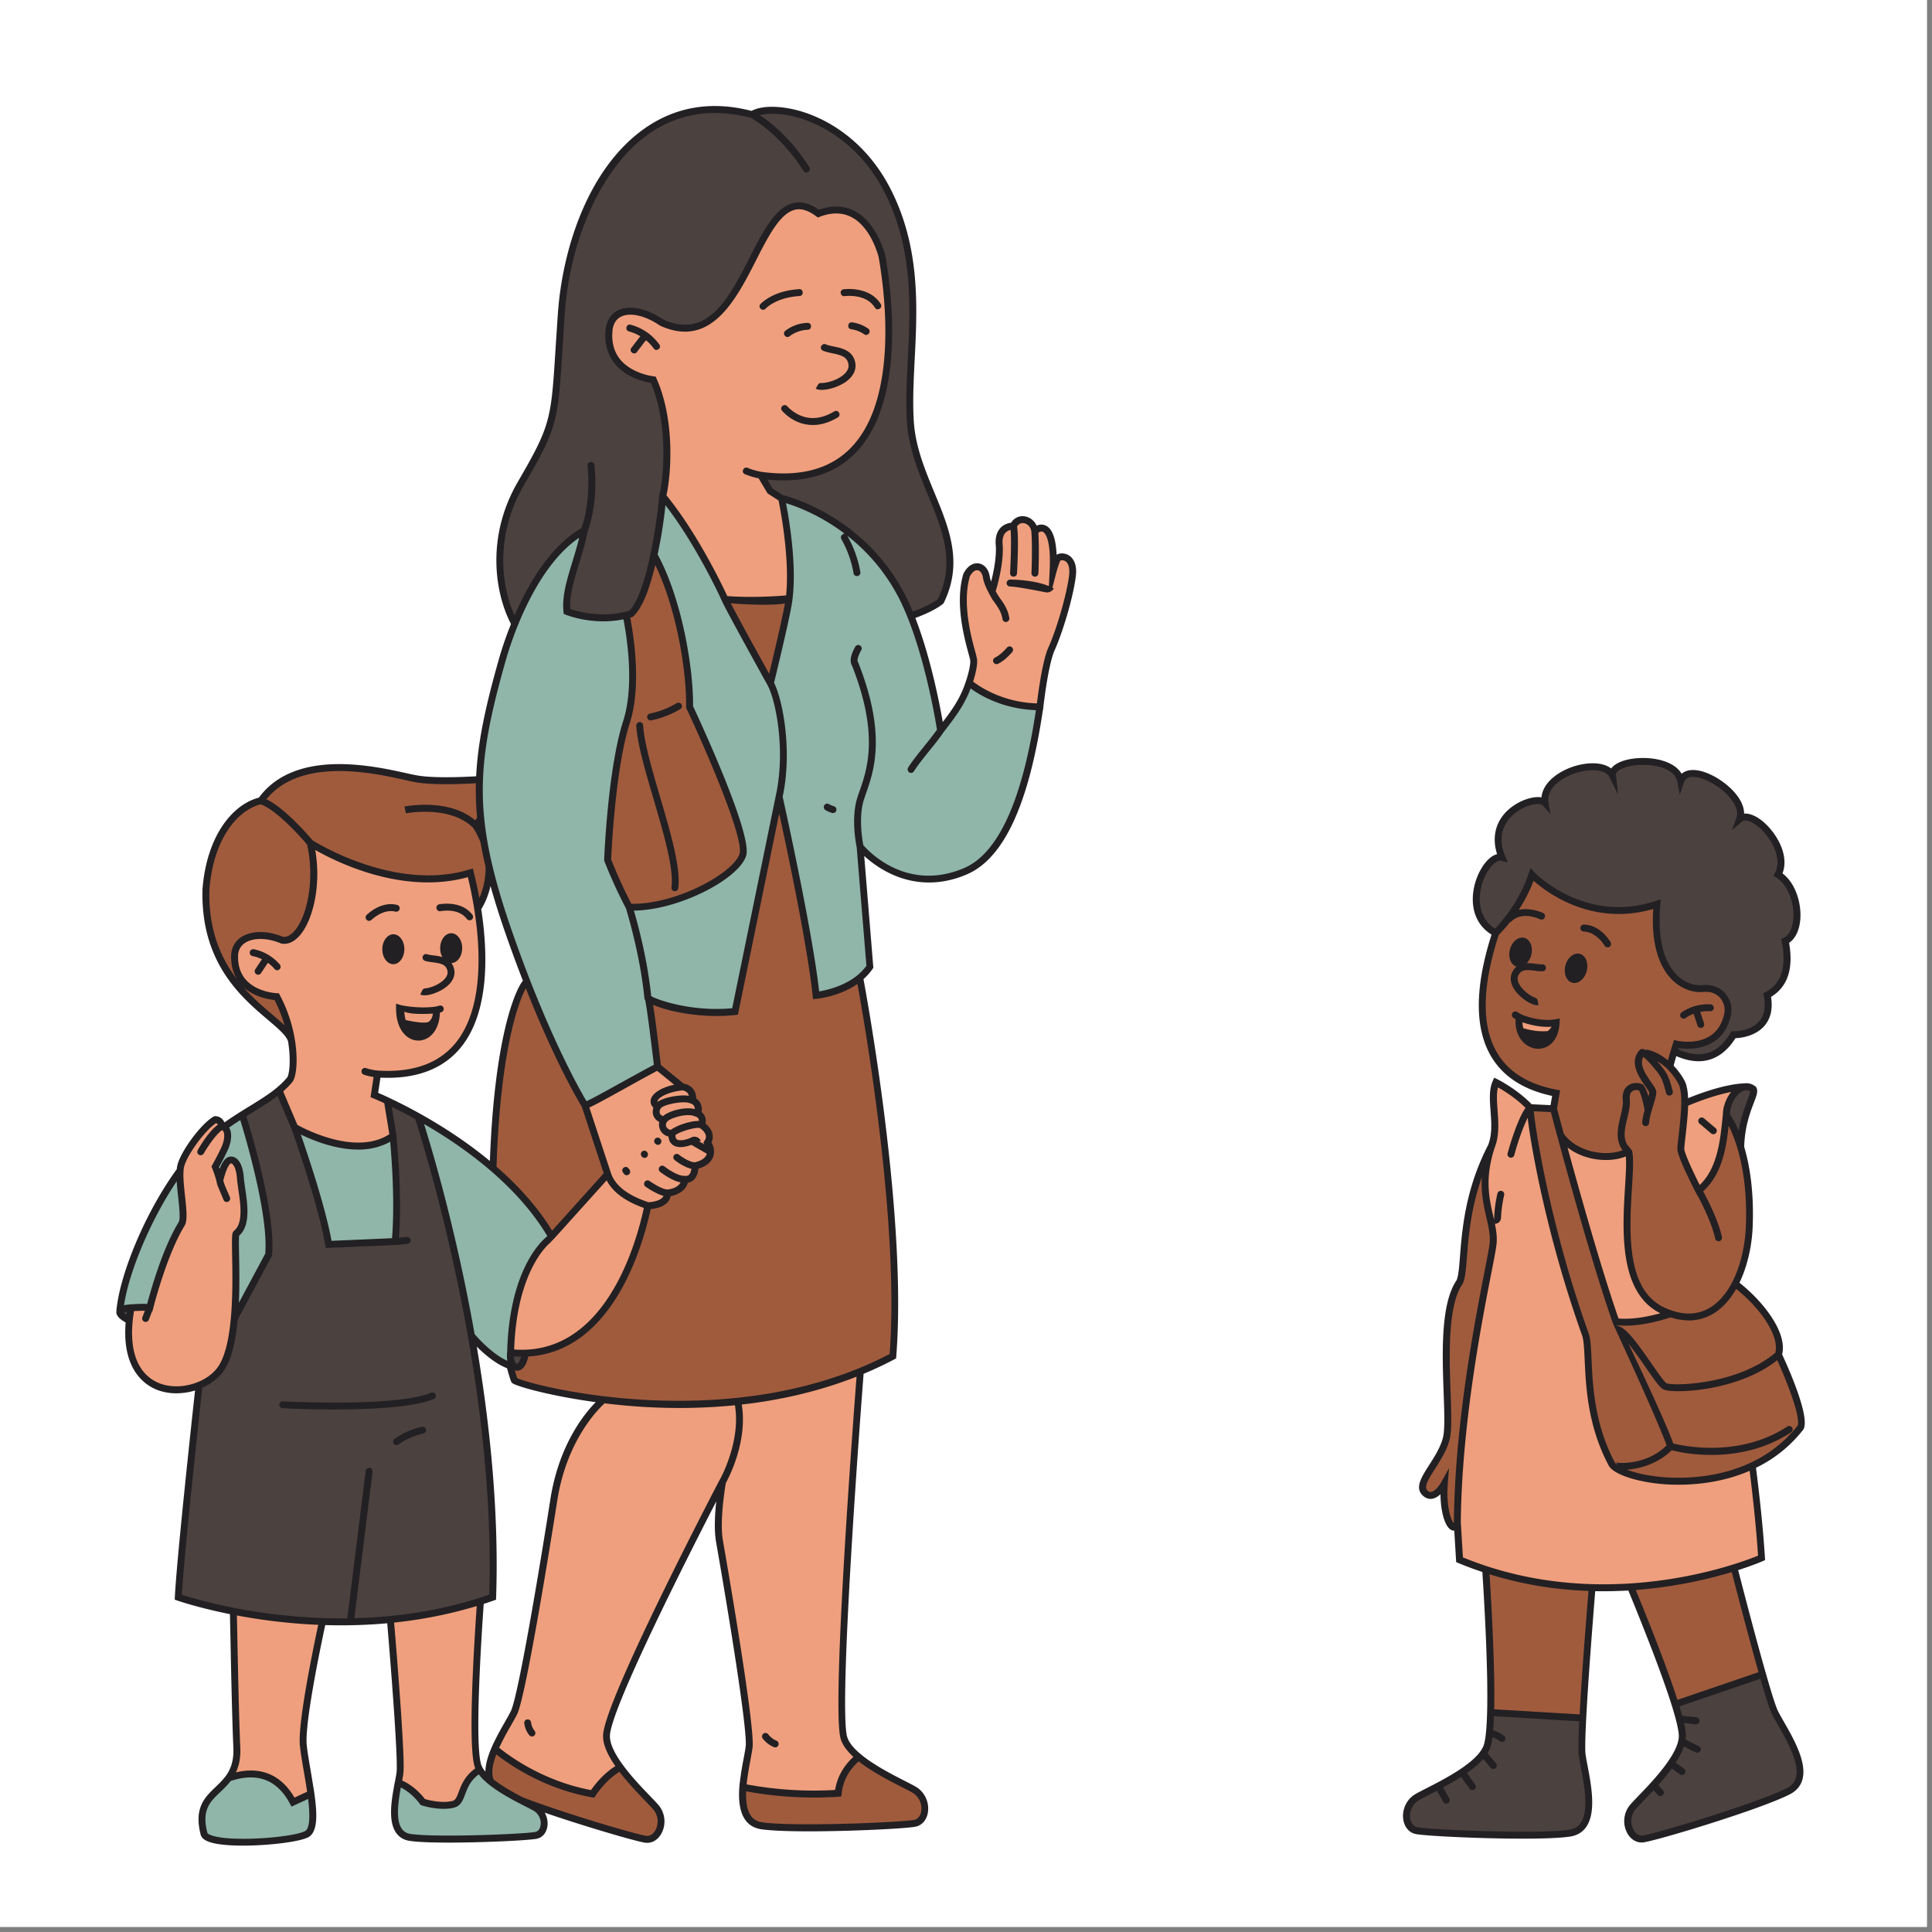 <svg xmlns="http://www.w3.org/2000/svg" width="250" height="250" version="1.0" viewBox="0 0 187.5 187.5"><rect x="0" y="0" width="187.5" height="187.5" fill="#808080" stroke="none"/><defs><clipPath id="a"><path d="M11 10h165v169.32H11Zm0 0"/></clipPath></defs><path fill="#fff" d="M0 0h187v187H0Zm0 0"/><path fill="#fff" d="M0 0h187v187H0Zm0 0"/><path fill="#4b413f" d="M86.262 18.742c3.847 7.801 1.675 15.692 2.086 22.16.41 6.47 5.957 11.29 2.945 17.45-5.68 4.476-37.91 6.148-40.16 3.847-2.246-2.304-4.309-8.879-.59-15.273 3.723-6.395 3.215-6.2 3.934-16.512.722-10.312 6.863-22.402 18.515-19.297 1.84-1.195 9.418-.172 13.27 7.625Zm0 0"/><path fill="#ef9f7d" d="M48.023 169.719c.575-1.34 1.434-2.66 1.852-3.492.934-1.864 3.863-20.625 3.863-20.625 1.028-6.66 4.774-9.72 4.774-9.72l25-2.866s-2.54 32.343-1.606 35.62c.184.641.723 1.27 1.43 1.856 1.098 2.317-.223 3.39-.402 4.969-7.63 1.848-9.399-1.734-10.836-2.027.109-1.446.488-2.97.609-3.887.273-2.067-2.89-20.055-2.89-20.055-.344-2.125.304-5.695.304-5.695s-11.074 21.18-11.258 24.582c-.05.914.547 2.035 1.34 3.113.492 2.188-.8 2.656-1.691 3.969-4.711-.824-10.11-3.41-10.489-5.742Zm0 0"/><path fill="#a05b3d" d="m166.844 166.77-4.262-1.372c-1.793-5.738-6.398-16.335-6.398-16.335 1.726-.598 2.953-2.141 4.64-2.856.52-.219 1.047-.441 1.61-.488 1.058-.094 2.054.449 3.03.879.099.043.196.09.298.093.136.012.265-.027.398-.058.336-.07.465.047.79.176 0 0 2.503 9.988 4.128 15.687Zm-22.176-.57 5.195 4.288 3.758-3.75c.3-5.851 1.23-16.535 1.23-16.535-.261-.226-.343-.383-.687-.422-.133-.02-.273-.02-.394-.074-.098-.043-.172-.117-.25-.191-.778-.727-1.543-1.567-2.575-1.828-.547-.141-1.12-.102-1.683-.067-1.825.121-3.485 1.176-5.317 1.176 0 .004.883 11.355.723 17.402ZM51.137 95.265c-.274-.075-4.418 6.296-3.094 31.648 0 0 1.672 6.754 1.89 7.066.223.317 20.274 6.333 36.723-2.37 1.13-14.118-3.199-36.669-3.199-36.669-.875-44.937-31.937.43-32.32.325Zm-4.782-7.114s2.606-3.687-.175-8.03c1.894-2.552 1.183-4.524 1.183-4.524s-4.593.379-6.863 0c-2.27-.38-11.352-3.278-15.18 2.113-2.246.492-4.91 3.234-5.328 8.586-.285 9.91 7.73 12.422 8.305 14.726"/><path fill="#ef9f7d" d="M144.738 111.262c.836-2.075-.254-4.692.446-6.215 0 0 1.87.914 3.324 2.453l14.992-.418s3.754-1.664 6.117-1.605l-2.082 20.445s2.817 15.289 3.43 25.27c0 0-14.328 6.445-29.317.183l-.222-3.621c.004 0-1.465-12.055 3.312-36.492ZM22.18 172.559c1.175-.414 2.043 2.55 6.258 3.925l1.738-2.402c-.227-1.637-.61-3.437-.735-4.71-.273-2.731 2.254-13.813 2.254-13.813s-6.246-6.813-9.117-1.54c.102 2.426.195 10.907.406 15.575.063 1.379-.3 2.27-.804 2.965Zm16.633-.512c-.036.266-.094.59-.165.953 1.133 1.66 1.977 3.48 1.977 3.48s3.902.313 5.195 0c1.11-.27.461-2.39.73-4.75a1.995 1.995 0 0 1-.187-.433c-.765-2.692.34-16.883.34-16.883-1.504 0-2.863-.863-4.367-.965-.461-.031-.93-.062-1.379.055-.848.215-1.477.902-2.113 1.504-.067.058-.13.117-.211.152-.098.047-.215.047-.32.063-.282.035-.348.16-.563.347.004 0 1.29 14.782 1.063 16.477Zm0 0"/><path fill="#90b5a9" d="M100.93 68.598c-.727 4.996-2.438 13.941-7.27 15.968-6.144 2.582-10.187-2.398-10.187-2.398l.957 11.652c-1.692 2.461-5.227 2.766-5.227 2.766-.64-6.121-3.59-19.266-3.59-19.266l-4.277 20.836c-4.602.504-8.598-1.113-8.465-1.347.137-.239.95 6.71.95 6.71-4.305 6.387-7.048 3.743-7.048 3.743s-3.457-5.485-7.347-16.645c-3.895-11.16-3.617-16.183-.707-26.492.133-.477 2.617-9.688 7.98-12.652-.543 2.87-1.926 5.562-1.683 7.855 0 0 2.976 1.23 6.21.234 2.25-2.019 3.137-11.84 3.079-11.43-.063.411 11.543.223 11.543.223s7.976 1.735 11.941 10.024c2.406 5.086 3.504 12.512 3.504 12.512.93-1.239 2.125-2.637 2.758-4.641 3.937-2.305 6.879 2.348 6.879 2.348Zm-47.403 51.39c-4.12-7.105-12.71-11.648-15.937-13.16l.555 3.395c-3.68 2.648-9.555-.82-9.555-.82l-1.52-3.587c-2.133 1.782-5.27 2.907-8.191 6.055-3.442 3.711-6.863 11.16-7.246 15.352l.015.113 34.133 2.324s2.254 2.746 4.32 3.016c-.003-.004 5.075-9.848 3.426-12.688Zm-31.347 52.57c-1.207 1.645-3.235 2.165-2.364 5.45.563 1.293 8.536.734 9.942 0 .746-.395.683-2.051.418-3.926l-1.738.805c-1.922-3.625-5.083-2.742-6.258-2.328Zm29.941 2.985c-.582-.445-4.535-2.031-5.562-3.813-2.047 1.286-1.477 3.106-2.582 3.375-1.297.313-2.934-.218-2.934-.218s-.953-1.375-2.387-1.887c-.37 1.96-.957 5.008 1.18 5.32 2.531.368 10.95.008 12.16-.195.977-.168 1.156-1.79.125-2.582Zm0 0"/><path fill="#4b413f" d="M173.586 173.824c-2.766 1.438-12.598 4.387-14.07 4.637-1.192.2-2.051-1.59-1.172-2.914.531-.805 5.066-4.719 4.93-7.188-.032-.625-.294-1.668-.696-2.96l8.492-2.899c.532 1.848.97 3.246 1.192 3.7.941 1.866 4.093 6.19 1.324 7.624Zm-20.031-3.55c-.063-.477-.028-1.79.062-3.536l-8.953-.539c-.035 1.418-.129 2.543-.309 3.16-.675 2.375-6.242 4.586-7.007 5.172-1.262.961-1.036 2.934.156 3.137 1.476.25 11.726.691 14.809.242 3.09-.45 1.519-5.57 1.242-7.637Zm15.257-58.922c.215-3.348 1.731-5.04 1.465-5.586-1.109-.973-2.422.945-2.734 2.39.004 0 .89 1.219 1.27 3.196Zm-6.328-9.297c.028-.098 3.489 2.215 5.758-1.637.98.016 3.942-.445 3.27-3.84 1.386-.758 2.343-2.168 1.754-5.25 1.754-.824 1.453-5.121-.688-6.445 1.297-2.57-2.45-6.496-3.73-5.399.867-2.41-4.938-5.988-5.723-3.668-.496-2.668-6.813-2.273-6.621-.546-1.004-2.012-7.027-.239-6.55 2.644-.813-.902-5.977 1.004-4.18 5.3-1.696-.401-4.333 5.345-.614 7.34M40.574 108.36a47.153 47.153 0 0 0-2.984-1.531l.555 3.395c.644 6.757.203 10.261.203 10.261l-6.453.286c-.688-4.118-3.301-11.368-3.301-11.368l-1.52-3.586a16.84 16.84 0 0 1-1.722 1.223c-.582.367-1.196.738-1.836 1.14 0 0 2.964 9.255 2.558 13.587l-6.734 12.53S17.5 151.005 17.309 155c0 0 15.132 5.422 30.511 0 .77-22.816-7.246-46.64-7.246-46.64Zm-27.851 18.555c-2.309.172-.176 1.242-.176 1.242m37.008 3.117c-.02.141-.125 1.25.547 1.399.664.148.898-1.34.898-1.34"/><path fill="#a05b3d" d="M144.89 120.793c-.308 2.414-3.347 14.914-3.46 26.96-.325 1.4-1.516-.503-1.258-3.757 0 0-1 1.828-1.91.852-.91-.977 1.535-2.938 2.113-5.278.582-2.343-1.023-11.793 1.277-15.14.696-1.395-.125-6.977 3.086-13.168-1.59 4.824.465 7.12.153 9.531ZM66.888 68.602c.078-3.184-.946-10.223-3.465-14.762-.5 2.398-1.23 4.836-2.23 5.73a6.58 6.58 0 0 1-.458.121c.422 2.086 1.164 6.86.028 10.383-1.492 4.633-1.828 13.38-1.828 13.38s.859 2.245 2.097 4.581c4.63.153 10.442-3.074 11.063-5.094.62-2.02-5.207-14.34-5.207-14.34Zm9.699-10.5s-3.387.308-6.227.058c.18.516 4.41 8.14 4.41 8.14s1.715-7.003 1.817-8.198Zm98.152 80.445c-5.93 7.566-17.547 5.14-18.332 3.52-2.972-5.59-1.906-11.215-2.617-12.747-4.094-11.496-5.375-21.492-5.281-21.82l2.265.102.25-1.512c-8.753-1.656-7.8-9.645-5.863-15.54 0 0 2.414-2.273 3.531-5.667 0 0 4.922 5.254 12.133 2.87-.59 6.481 2.446 8.384 4.512 8.184 1.531-.144 2.559 1.079 2.351 2.438-.8 3.938-4.996 2.953-4.996 2.953-.199.645-.507 1.625-.625 2.192.63.656 1.262 1.562 1.305 2.058.402 1.414-.254 5.238-.246 5.93.004.695 1.73 4.027 1.73 4.027 2.27-1.808 2.438-5.156 2.68-7.324 0 0 2.547 3.297 2.227 10.887-.078 1.867-.528 3.867-1.367 5.484 2.699 2.074 4.785 5.05 4.203 6.89 0 0 2.757 5.86 2.14 7.075Zm-12.593-11.05a8.876 8.876 0 0 1-.739-.286c-5.449-2.492-2.761-12.777-3.351-15.484-1.715.984-5.13.566-6.598-1.547 1.156 4.273 3.54 12.875 5.375 18.097 1.664.18 3.55-.203 5.313-.78Zm-73.23 46.316c-.56-.426-3.677-1.723-5.58-3.317-.995.816-1.815 1.95-1.995 3.535-4.238.293-7.805-.297-9.242-.594-.137 1.813.136 3.504 1.847 3.75 3.082.45 13.336.012 14.809-.238 1.195-.203 1.418-2.176.16-3.137ZM60.202 171.5c-.871.48-1.808 1.277-2.7 2.59-4.714-.828-8.163-3.285-9.483-4.371-.715 1.66-1 3.34.53 4.133 2.77 1.433 12.598 4.386 14.075 4.636 1.191.2 2.05-1.59 1.172-2.914-.336-.508-2.25-2.242-3.594-4.074Zm0 0"/><path fill="#ef9f7d" d="M85.586 24.82c.832 4.621 3.3 23.375-11.75 21.305l.902 1.52 1.114.718s1.242 5.676.734 9.739c-1.164.523-6.227.058-6.227.058s-2.605-5.824-6.05-10.02c.379-1.382 1.007-6.992-.907-11.288 0 0-4.859-.5-4.265-5.02.379-2.047 2.754-2.121 5.082-.527 8.765 3.976 8.926-15.32 15.199-10.582 3.387-1.293 5.332 1.25 6.168 4.097Zm17.023 29.41c-.218.426-.414 1.188-.414 1.188.246-4.797-1.27-4.414-1.773-3.855-.137-1.184-1.598-1.586-2.078-.516 0 0-1.531-.059-1.371 1.82.156 1.875-.703 4.535-.703 4.535s-.485-.867-.551-1.441c-.184-1.098-1.27-1.398-1.91-.145-.97 3.297.566 7.465.675 8.18.11.711-.433 2.266-.433 2.266s2.578 2.32 6.879 2.34c0 0 .465-4.196 1.14-5.668.672-1.473 1.723-4.832 2.008-6.973.285-2.14-1.277-2.102-1.469-1.73Zm-34.527 54.946c.309-.852-.371-1.094-.371-1.094.3-1.004-.488-1.285-.488-1.285.117-1.258-.996-1.317-.996-1.317l-2.403-1.96c-3.008 1.582-6.539 3.68-7.047 3.742l2.196 6.675s-5.688 6.325-5.688 6.32c0 0-3.52 2.485-3.726 11.013 9.004.902 12.363-9.602 13.32-14.262 0 0 1.926 0 1.914-1.235 0 0 1.578-.101 1.684-1.324 1.035.078.984-1.312.984-1.312 1.652-.36 1.758-1.496 1.203-2.258.445-.684-.012-1.336-.582-1.703Zm-45.945 3.515c-.469.387-.801 1.864-.801 1.864-.172-.653-.441-1.328-.441-1.328s.523-.942.902-1.762c.383-.82.492-1.957-.246-2.156-.028-.227-.219-.653-.676-.653-1.18.696-3.105 3.34-3.352 4.57-.293 1.47.547 4.715.11 5.536-1.801 2.902-3.102 8.152-3.102 8.152-.558-.102-1.562 0-1.812 0-1.75 9.723 6.789 9.07 8.832 5.758 2.047-3.313 1.054-12.527 1.367-12.953 1.36-1.043.512-3.989.414-5.414-.098-1.422-.719-2-1.195-1.614Zm7.976-30.882c1.13 4.836-.726 9.765-2.734 9.437-2.059-.879-4.39-.504-4.602 1.328-.234 4.02 4.078 4.149 4.078 4.149 1.957 3.664 1.75 7.476 1.262 8.066a7.888 7.888 0 0 1-1.043 1.031l1.52 3.586s5.87 3.469 9.55.82l-.55-3.394c-.79-.375-1.262-.566-1.262-.566l.305-2.036c13.394.864 10.035-15.503 9.011-19.523-7.53 2.293-15.535-2.898-15.535-2.898Zm117.325 16.914a3.25 3.25 0 0 0 .023.941c.562.277 1.812.48 2.691.418.184-.039.48-.484.672-.809-1.695.227-3.387-.55-3.387-.55Zm0 0"/><g clip-path="url(#a)"><path fill="#222023" d="M61.195 31.512a.313.313 0 0 0-.394.25l-.008.035a.322.322 0 0 0 .242.367c.39.102.766.266 1.113.473-.046.05-.09.101-.136.16l-.746.973a.315.315 0 0 0 .058.44l.031.024c.137.11.336.082.442-.054l.742-.973c.098-.129.156-.164.176-.172.277.235.531.504.742.8a.307.307 0 0 0 .414.08l.031-.02c.16-.098.2-.31.09-.458a5.015 5.015 0 0 0-2.797-1.925Zm1.485 1.52.008-.016c.007.007.015.011.019.02-.008 0-.012 0-.027-.005Zm17.074 4.804c-.242 0-.445-.035-.586-.121l.223-.387a.312.312 0 0 1 .293-.156c.398.016 1.289-.168 1.972-.64.36-.25.77-.65.688-1.169-.11-.726-.696-.898-1.578-1.078-.344-.074-.672-.14-.938-.273-.195-.102-.219-.371-.055-.516l.032-.027a.306.306 0 0 1 .336-.055c.187.094.476.152.761.211.813.164 1.922.395 2.11 1.637.105.68-.246 1.328-.98 1.832-.677.453-1.618.742-2.278.742Zm1.851-9.34a.314.314 0 0 1 .266-.422c.832-.09 2.707-.031 3.61 1.442a.318.318 0 0 1-.137.457l-.035.015a.303.303 0 0 1-.395-.12c-.75-1.227-2.355-1.188-2.965-1.126a.313.313 0 0 1-.328-.203ZM78.25 40.504c.863.184 1.773-.012 2.719-.578a.316.316 0 0 1 .43.09l.023.035a.318.318 0 0 1-.094.445c-.824.5-1.644.75-2.437.75-.29 0-.575-.035-.86-.098-1.078-.25-1.797-.906-2.14-1.293a.317.317 0 0 1 .078-.48l.031-.02a.316.316 0 0 1 .39.06c.297.323.958.901 1.86 1.089ZM24.645 92.125a.34.34 0 0 0-.407.297.327.327 0 0 0 .262.36c.316.066.633.171.926.316l-.086.117-.567.855a.343.343 0 0 0 .094.47.337.337 0 0 0 .465-.095l.566-.86c.055-.081.09-.112.114-.136.234.176.453.375.64.602a.33.33 0 0 0 .442.047.343.343 0 0 0 .058-.496 4.515 4.515 0 0 0-2.507-1.477Zm1.324 1.313.004-.012c.007.004.015.008.02.015-.005 0-.016 0-.024-.004Zm13.273-1.313c-.004.8-.488 1.45-1.074 1.45-.59-.005-1.07-.657-1.063-1.458.004-.8.489-1.449 1.079-1.445.59.004 1.062.652 1.058 1.453Zm1.969 4.469a.988.988 0 0 1-.426-.078l.2-.407a.33.33 0 0 1 .277-.187c.367-.024 1.14-.258 1.691-.723.383-.324.543-.656.469-.988-.137-.61-.629-.715-1.43-.82-.265-.036-.527-.07-.754-.145a.336.336 0 0 1-.133-.555.332.332 0 0 1 .344-.086c.164.06.399.09.633.118.266.035.566.074.852.168a1.75 1.75 0 0 1-.215-.875c.004-.801.488-1.45 1.078-1.446.586.004 1.066.657 1.058 1.453-.003.79-.472 1.426-1.046 1.442.117.156.21.355.265.601.137.606-.133 1.215-.761 1.711-.567.446-1.473.817-2.102.817Zm-5.613-7.309a.334.334 0 0 1-.008-.5c.492-.453 1.62-1.289 2.95-.965.194.047.3.262.226.45v.003a.334.334 0 0 1-.387.2c-1.02-.243-1.934.445-2.332.804a.327.327 0 0 1-.45.008Zm6.785-1.058a.333.333 0 0 1 .242-.465c.758-.125 2.34-.16 3.223 1.02a.34.34 0 0 1-.11.495h-.004a.34.34 0 0 1-.425-.093c-.707-.938-2.016-.844-2.567-.754a.33.33 0 0 1-.36-.203ZM163.57 98.809c.239-.168.504-.305.774-.414.02.023.047.07.074.16l.324.972c.059.176.25.27.426.215a.336.336 0 0 0 .21-.426l-.323-.972a.59.59 0 0 0-.055-.133c.32-.066.652-.09.977-.07a.326.326 0 0 0 .343-.282.343.343 0 0 0-.316-.39 4.53 4.53 0 0 0-2.793.773.343.343 0 0 0-.074.5c.105.125.297.16.433.067Zm.82-.43v.012c-.011 0-.015-.004-.023-.004.004-.004.016-.004.024-.008Zm-12.468-4.68c.203-.773.824-1.277 1.398-1.129.57.149.868.899.668 1.672-.199.774-.824 1.278-1.394 1.13-.574-.15-.871-.9-.672-1.673Zm-4.742.11c-.551-.164-.84-.899-.64-1.66.202-.774.823-1.278 1.398-1.13.57.149.867.899.667 1.672a1.748 1.748 0 0 1-.433.786c.3-.008.601.027.867.062.227.031.465.059.637.05a.347.347 0 0 1 .316.169.34.34 0 0 1-.273.504 4.414 4.414 0 0 1-.766-.055c-.793-.105-1.297-.129-1.586.426-.156.3-.09.664.196 1.074.41.59 1.093 1.012 1.449 1.137.113.039.195.133.218.25l.086.445c-.043.004-.086.012-.132.012-.625 0-1.606-.7-2.114-1.38-.476-.64-.582-1.3-.293-1.85.11-.223.246-.387.403-.512Zm6.195-3.7a.337.337 0 0 1 .332-.379c1.367.032 2.234 1.125 2.594 1.692a.336.336 0 0 1-.567.363c-.289-.453-.996-1.347-2.039-1.379a.335.335 0 0 1-.32-.297Zm-49.93-36.343c-.324-.102-.668-.07-.902.074-.07-1.621-.438-2.578-1.094-2.852a1.024 1.024 0 0 0-.84.028c-.218-.473-.644-.825-1.156-.903a1.275 1.275 0 0 0-1.32.617c-.258.032-.692.137-1.031.497-.368.39-.528.953-.465 1.671.093 1.145-.215 2.622-.446 3.54a2.447 2.447 0 0 1-.144-.528c-.113-.676-.524-1.148-1.063-1.23-.562-.09-1.117.28-1.476.984l-.024.059c-.824 2.8.11 6.218.504 7.68.082.3.149.538.164.644.075.516-.277 1.695-.422 2.105l-.015.04c-.512 1.605-1.406 2.816-2.219 3.878-.308-1.77-1.176-6.257-2.664-10.097 1.172-.43 2.07-.887 2.668-1.356l.059-.047.035-.066c1.902-3.895.531-7.219-.926-10.734-.898-2.172-1.828-4.418-1.984-6.883-.121-1.883-.02-3.887.086-6.008.253-5.016.543-10.703-2.211-16.281-2.766-5.614-7.239-7.364-9.032-7.856-1.863-.512-3.636-.5-4.586.02-3.91-1.004-7.437-.407-10.484 1.777-5.484 3.934-7.89 11.805-8.312 17.86-.094 1.34-.165 2.5-.235 3.523-.426 6.793-.46 7.348-3.656 12.844-3.05 5.25-2.277 10.675-.664 13.797a35.475 35.475 0 0 0-1.184 3.44l-.008.036c-1.257 4.441-2.023 7.906-2.187 11.3-1.375.079-4.106.184-5.656-.073a25.87 25.87 0 0 1-1.125-.23c-3.239-.72-10.793-2.395-14.309 2.378-2.445.613-5.05 3.566-5.469 8.875-.199 7.125 3.743 10.477 6.356 12.695 1 .848 1.785 1.524 1.953 2.098.289 1.836.117 3.23-.098 3.496a7.777 7.777 0 0 1-1.004.984c-.191.16-.394.32-.605.473-.004 0-.004 0-.008.004-.21.152-.426.3-.648.445 0 .004-.008.008-.012.012-.184.121-.379.242-.57.363-.274.176-.555.348-.84.524-.016.008-.028.02-.04.023-.23.14-.46.281-.69.426-.04.027-.071.047-.11.07l-.223.137v.004a31.41 31.41 0 0 0-1.328.887c-.14-.309-.433-.606-.906-.606h-.09l-.078.047c-1.246.734-3.25 3.469-3.516 4.8-.02.095-.03.196-.043.302-2.953 4.047-5.515 10.054-5.855 13.722l.023.004c-.004.012-.015.028-.02.043-.09.473.466.871.895 1.102-.383 4.66 1.953 6.117 3.055 6.543a5.203 5.203 0 0 0 1.871.332 6.19 6.19 0 0 0 1.809-.274c-.348 3.168-1.793 16.543-1.961 20.047l-.012.25.234.086c.055.02 1.985.692 5.125 1.324l.055 2.567c.067 3.383.156 7.59.277 10.394.07 1.465-.39 2.274-.742 2.75-.293.399-.644.735-.988 1.067-1.047 1-2.125 2.03-1.43 4.672l.02.046c.113.262.37.461.797.61.715.254 1.933.36 3.273.36 2.531 0 5.5-.372 6.332-.81.977-.511.867-2.351.598-4.269l-.063-.45-.008.005c-.09-.567-.183-1.145-.28-1.707-.16-.942-.317-1.828-.387-2.543-.196-1.965 1.144-8.594 1.796-11.63a50.626 50.626 0 0 0 6.016-.175c.684 8.172 1.02 13.574.902 14.477-.03.23-.082.515-.152.875l-.02.09c-.292 1.57-.699 3.722.137 4.902.309.433.758.699 1.332.777.813.121 2.211.164 3.782.164 3.386 0 7.59-.21 8.48-.363.52-.086.91-.48 1.05-1.05.106-.438.055-1-.23-1.493 3.864 1.332 8.688 2.738 9.703 2.91.082.012.16.02.239.02.511 0 .992-.282 1.312-.782a2.467 2.467 0 0 0-.047-2.671c-.14-.215-.492-.579-.968-1.079-.766-.793-1.809-1.879-2.633-3.004-.887-1.207-1.313-2.18-1.274-2.898.145-2.73 7.676-17.578 10.317-22.703-.13 1.2-.215 2.715-.032 3.855 1.09 6.204 3.098 18.356 2.887 19.954-.043.32-.117.718-.203 1.175a29.772 29.772 0 0 0-.371 2.348l-.008-.004-.031.379c-.192 2.492.523 3.875 2.137 4.113.984.14 2.687.2 4.597.2 4.117 0 9.227-.258 10.313-.442.601-.101 1.058-.559 1.219-1.226a2.474 2.474 0 0 0-.915-2.512c-.207-.156-.652-.387-1.27-.7-1.21-.617-3.038-1.55-4.3-2.605-.73-.605-1.172-1.18-1.32-1.691-.86-3.028 1.355-32.102 1.597-35.227a36.299 36.299 0 0 0 2.989-1.406l.168-.09.011-.184c1.075-13.437-2.828-34.73-3.18-36.625.325-.289.63-.62.891-1.003l.067-.098-.887-10.852c1.43 1.305 5.05 3.852 9.906 1.813 3.621-1.52 6.055-6.738 7.43-15.938h.012l.035-.3c.004-.043.465-4.16 1.11-5.567.726-1.598 1.753-4.953 2.034-7.066.243-1.735-.668-2.16-.953-2.246Zm-52.61-6.66c3.274-5.63 3.313-6.2 3.747-13.141.063-1.02.137-2.18.227-3.52.52-7.418 3.675-14.23 8.035-17.36 2.902-2.081 6.277-2.632 10.027-1.644.293.16 2.899 1.649 5.11 5.157a.32.32 0 0 0 .433.105l.031-.023c.153-.09.2-.29.106-.442-1.805-2.863-3.832-4.418-4.813-5.058.782-.207 2.067-.215 3.614.21 1.707.47 5.96 2.141 8.609 7.505 2.676 5.425 2.394 11.015 2.144 15.949-.109 2.136-.21 4.16-.09 6.086.169 2.578 1.118 4.875 2.036 7.097 1.386 3.352 2.699 6.516.976 10.11-.55.418-1.37.824-2.445 1.218-.156-.382-.32-.753-.492-1.113-3.813-7.972-11.375-10.008-12.11-10.191l-1-.645-.511-.863c3.687.367 6.594-.527 8.633-2.664 4.875-5.102 3.382-15.922 2.812-19.117l-.012-.035c-.617-2.094-1.687-3.614-3.027-4.278-1.008-.5-2.156-.531-3.406-.094-.875-.62-1.684-.832-2.465-.652-1.758.406-2.965 2.774-4.242 5.277-2 3.918-4.07 7.973-8.38 6.036-1.566-1.059-3.163-1.418-4.269-.953-.703.292-1.156.882-1.312 1.73-.18 1.371.097 2.535.824 3.453 1.113 1.414 2.938 1.816 3.543 1.914 1.75 4.094 1.207 9.473.816 10.89l-.047.169.032.039c-.055.687-.356 3.308-.914 5.863-.008.031-.012.063-.02.094-.035.144-.066.289-.097.433 0 .004 0 .008-.004.012-.141.602-.297 1.188-.465 1.738l-.012.04c-.031.101-.066.203-.098.3a.938.938 0 0 0-.047.149c-.023.066-.05.133-.074.199a2.758 2.758 0 0 1-.074.215c-.016.035-.027.07-.043.11-.168.437-.332.788-.488 1.073-.004 0-.004.004-.004.008l-.11.188c-.011.02-.023.039-.035.054-.039.059-.074.114-.109.164-.04.055-.078.106-.113.157l-.051.058c-.05.059-.098.117-.148.164l-.368.094-.183.043c-2.383.531-4.535-.102-5.172-.32-.082-1.317.375-2.809.855-4.383.313-1.012.63-2.059.836-3.137.946-2.61.758-5.469.657-6.449a.333.333 0 0 0-.383-.293.334.334 0 0 0-.285.367c.09.91.261 3.63-.586 6.059-3.063 1.754-5.188 5.46-6.496 8.476-1.36-3.023-1.856-7.894.898-12.629Zm10.33 12.84c.05-.012.105-.032.16-.048h.003l.07-.02.055-.05a2.8 2.8 0 0 0 .184-.187c.008-.008.011-.012.015-.02.61-.68 1.16-1.914 1.653-3.687.101-.364.199-.73.289-1.102 2.156 4.434 3.066 10.707 2.992 13.766l-.004.082.035.07c2.305 4.906 5.582 12.71 5.156 14.105-.55 1.801-5.921 4.86-10.386 4.86h-.114a47.602 47.602 0 0 1-1.96-4.305c.035-.836.417-8.898 1.804-13.219 1.113-3.46.453-8.109.047-10.246Zm11.25 23.1c.624-2.05-4.423-12.94-5.157-14.515.058-3.328-.98-10.195-3.434-14.719.395-1.863.653-3.687.754-4.789 3.113 4.043 5.45 9.223 5.473 9.278l.004.008c.007.027.027.062.047.101l.03.07c.618 1.266 3.942 7.258 4.34 7.985l.005.004c.793 1.433 1.722 6.035.898 10.351l-4.316 21.028c-3.993.375-7.336-.848-7.86-1.172-.344-3.313-1.148-6.477-1.68-8.301 4.497-.063 10.223-3.121 10.895-5.328Zm-1.497-24.495c.75.058 2.05.14 3.258.14.758 0 1.476-.03 2-.132-.258 1.492-1.133 5.171-1.531 6.828-1.372-2.477-3.094-5.614-3.727-6.836Zm-.336-.703c-.469-1.012-2.863-6.032-5.906-9.782.418-1.77.902-7.164-.969-11.343l-.078-.176-.195-.02c-.02-.004-2.145-.246-3.286-1.695-.605-.773-.836-1.766-.683-2.93.113-.601.418-1.015.91-1.215.895-.375 2.297-.023 3.66.903l.05.027c4.907 2.227 7.333-2.52 9.278-6.332 1.203-2.363 2.344-4.594 3.797-4.93.621-.144 1.3.07 2.063.645l.148.11.172-.067c1.137-.438 2.16-.434 3.043.004 1.164.578 2.117 1.95 2.676 3.848.562 3.14 2.011 13.652-2.637 18.515-2.008 2.102-4.945 2.903-8.734 2.383-.668-.129-1.098-.285-1.332-.39a.322.322 0 0 0-.387.105l-.024.031a.315.315 0 0 0 .13.473 6.96 6.96 0 0 0 1.347.41l.867 1.46 1.067.688c.175.856 1.101 5.63.73 9.215-.84.074-3.434.242-5.707.063Zm-21.539 6.379.012-.036c.422-1.527 2.695-8.98 7.156-12.007-.188.793-.43 1.574-.66 2.332-.528 1.726-1.028 3.355-.864 4.859l.02.2.184.077c.113.047 2.644 1.067 5.617.453.398 2.09 1.031 6.579-.028 9.872-1.488 4.62-1.832 13.109-1.847 13.468v.067l.023.066c.008.024.871 2.27 2.098 4.59.512 1.727 1.422 5.113 1.781 8.656 0 .074.02.149.067.219l.015.023c.156.692.578 4.047.84 6.27-1.121.594-2.3 1.25-3.355 1.832-1.25.691-2.641 1.465-3.184 1.7-.672-1.126-3.773-6.579-7.18-16.352-.843-2.414-1.484-4.536-1.949-6.485v-.008c-1.672-7.015-1.008-11.796 1.254-19.796Zm18.066 42.894c.04.012.313.133.325.512-1.02-.242-2.504.176-3.086.683-.13-.05-.254-.132-.305-.257a.542.542 0 0 1 .062-.454l.055-.078c.266-.304 1.938-.691 2.7-.496v.004Zm1.27 3.953-.52-.3.149-.07a.674.674 0 0 0-.895-.325l-.12.058c-.302.137-1.016.344-1.302.141-.097-.074-.144-.219-.14-.422.511-.383 2.058-.8 2.37-.676.31.204.52.465.575.711.035.172 0 .34-.117.512l-.125.2Zm-3.277-1.422a.537.537 0 0 1-.422-.273.44.44 0 0 1 .039-.477l.043-.058c.234-.297 1.691-.797 2.554-.555l.282.113c.082.032.242.13.226.391-.808-.035-2.176.441-2.722.86Zm-.625-3.03c-.278.093-.493.198-.653.312-.011-.024-.015-.051-.011-.079.078-.332.96-.87 2.41-1.035.074.012.332.059.5.258a.625.625 0 0 1 .132.27c-.738-.114-1.765.062-2.378.273Zm-1.313.077c-.047.184-.055.504.25.809-.078.226-.102.512.008.789.078.191.234.43.57.594-.07.265-.039.546.094.8.16.313.45.528.789.606.04.445.238.691.422.82.55.395 1.433.133 1.805-.008l1.488.856c.004.004.004.008.004.012-.117.394-.52.675-1.164.824-.493-.02-1.153-.446-1.547-.746a.33.33 0 0 0-.453.043.332.332 0 0 0 .043.484c.355.277 1 .715 1.629.852-.032.199-.094.437-.235.574-.058.055-.156.129-.367.113l-.313-.023c-.574-.11-1.292-.578-1.718-.903a.328.328 0 0 0-.457.055.328.328 0 0 0 .054.48c.418.32 1.227.868 1.98 1.02-.288.586-1.144.68-1.269.691-.414-.004-1.199-.453-1.742-.828a.333.333 0 0 0-.457.075.337.337 0 0 0 .074.48c.399.273 1.125.73 1.743.89a.614.614 0 0 1-.125.184c-.329.336-1.04.426-1.344.434l-.094-.031c-.887-.32-2.957-1.067-3.543-2.805l-2.094-6.36c.512-.222 1.47-.746 3.235-1.722 1.05-.586 2.234-1.242 3.347-1.832l1.653 1.344c-1.223.265-2.118.812-2.266 1.43ZM46.27 130.688c.695.695 1.789 1.652 2.937 2.097.34 1.238.41 1.332.457 1.399.211.296 3.578 1.27 8.152 1.894-1.066 1.078-3.586 4.125-4.41 9.477-1.011 6.472-3.113 19.09-3.836 20.523-.144.293-.34.64-.574 1.047-.344.598-.75 1.32-1.098 2.063l-.007-.008-.18.41c-.395.91-.594 1.687-.606 2.347a2.836 2.836 0 0 1-.265-.37 2.036 2.036 0 0 1-.156-.352c-.618-2.164.02-12.137.261-15.559.328-.101.653-.215.98-.328l.216-.078.007-.23c.286-8.352-.62-16.883-1.878-24.333Zm-8.375-24.083-.09-.046c-.028-.008-.051-.024-.07-.032l-.575-.27v.005c-.187-.082-.344-.153-.46-.203l.222-1.473c3.433.156 6.047-.816 7.773-2.898 2.88-3.489 2.633-9.391 2.008-13.45.184-.285.64-1.093.902-2.254.407 1.47.907 3.04 1.504 4.754.559 1.594 1.106 3.07 1.637 4.438-.762.945-2.762 5.511-3.203 17.5-3.215-2.664-6.621-4.574-8.848-5.684h-.004a34.11 34.11 0 0 0-.796-.387Zm.152 13.563-5.871.254c-.602-3.297-2.297-8.348-2.985-10.317.043.02.086.043.133.063.024.012.043.02.063.027.078.035.156.075.238.11.035.015.066.03.102.047.101.043.207.09.312.132a.239.239 0 0 0 .047.02c.113.05.227.094.344.14l.12.047.317.118c.035.015.067.023.098.039.137.047.273.093.418.136.043.016.086.028.129.043l.343.102.133.035c.153.04.309.082.461.117l.106.024c.129.03.258.058.394.082.051.011.098.015.149.027.16.027.32.055.488.074.008 0 .016.004.027.004.164.02.328.035.492.047l.145.012c.14.004.29.011.434.011.023 0 .05.004.074.004h.023c.149 0 .293-.004.434-.011h.02c.14-.012.285-.028.425-.043.047-.008.098-.012.145-.02.097-.012.195-.031.293-.047.058-.011.113-.023.172-.039.09-.02.175-.039.265-.062.055-.016.113-.031.172-.051.086-.027.172-.055.254-.086l.172-.059c.086-.035.172-.07.254-.109.054-.023.11-.047.16-.07.09-.043.183-.094.273-.14a.176.176 0 0 1 .047-.024c.461 5.246.258 8.441.18 9.363Zm12.988-24.246c2.871 7.254 5.188 11.09 5.43 11.488l2.125 6.457-5.008 5.567c-1.445-2.364-3.36-4.438-5.395-6.207.36-11.04 2.079-15.946 2.848-17.305Zm2.078 24.031c-.043.05-.074.082-.078.09-.597.484-3.62 3.352-3.816 11.21-.032.224-.035.524.023.817-1.547-.691-3.015-2.402-3.183-2.597-1.774-10.036-4.125-17.91-4.907-20.391 3.887 2.246 9.004 5.918 11.961 10.871Zm-3.215 11.016c.278-7.977 3.543-10.403 3.575-10.426l-.012-.023c.16-.13.422-.426.957-1.02l4.457-4.95c.836 1.614 2.73 2.36 3.61 2.68-.81 3.762-3.876 14.364-12.587 13.739Zm.68.699c-.082.285-.203.57-.34.664-.031.023-.047.023-.066.02-.223-.051-.29-.415-.3-.711.237.015.476.027.706.027ZM39.285 75.691c.485.11.867.196 1.156.243 1.555.257 4.133.171 5.743.082a27.957 27.957 0 0 0 .12 3.32c-.058.098-.12.191-.179.285-2.516-2.176-6.688-1.383-6.871-1.348l.133.66c.043-.007 4.304-.82 6.527 1.407.293.457.531.922.715 1.394.137.774.297 1.567.496 2.391a7.18 7.18 0 0 1-.605 3.02 37.939 37.939 0 0 0-.547-2.516l-.086-.344-.336.102c-7.031 2.144-14.61-2.453-15.215-2.832-.32-.383-2.645-3.102-4.48-3.989 3.34-4.113 10.378-2.55 13.43-1.875ZM22.992 95.027c-1.543-2.023-2.781-4.761-2.668-8.699.39-4.98 2.766-7.723 4.98-8.266 1.657.606 4.114 3.446 4.497 3.899.797 3.52-.04 7.117-1.281 8.45-.352.378-.707.55-1.051.51-1.446-.605-2.957-.62-3.95-.042-.624.367-.996.941-1.078 1.676-.054.96.133 1.789.551 2.472Zm3.45 3.446c-.86-.73-1.868-1.586-2.817-2.672 1.055.976 2.496 1.199 3.02 1.25.43.832.742 1.664.968 2.457-.336-.32-.726-.656-1.172-1.035Zm1.933 6.535c.61-.742.781-4.692-1.223-8.442l-.093-.171-.192-.004c-.02 0-1.887-.079-2.976-1.274-.575-.637-.836-1.484-.778-2.508.059-.507.313-.894.75-1.152.809-.473 2.14-.434 3.39.098l.075.023c.582.098 1.168-.148 1.688-.707 1.308-1.402 2.191-4.836 1.578-8.383 2.054 1.172 8.5 4.387 14.812 2.64.746 3.06 2.414 11.724-1.222 16.13-1.63 1.965-4.157 2.855-7.516 2.64a5.399 5.399 0 0 1-1.148-.238.328.328 0 0 0-.391.145.338.338 0 0 0 .18.492c.214.074.523.16.949.226l-.297 1.961.246.098c.004.004.41.168 1.086.48l.492 3.012c-3.219 2.106-8.18-.492-8.922-.902l-.195-.457-1.184-2.793c.344-.309.641-.61.891-.914Zm-6.27 6.601c.266-.574.473-1.453.196-2.058-.02-.047-.043-.082-.067-.121.368-.254.73-.5 1.086-.727.559 1.828 2.739 9.246 2.422 12.965l-2.558 4.766c.074-1.664.043-3.309.02-4.602-.017-.812-.032-1.652.007-1.914 1.121-.973.812-3.047.586-4.57-.055-.395-.113-.766-.133-1.055-.074-1.04-.406-1.762-.922-1.984a.782.782 0 0 0-.824.129c-.242.203-.445.593-.598.988-.023-.063-.043-.117-.062-.164.172-.301.55-1.008.847-1.653Zm-9.828 15.996a1.55 1.55 0 0 1-.265-.218c.058-.024.152-.051.308-.078-.015.097-.027.195-.043.296Zm.16-.996a3.324 3.324 0 0 0-.402.067c.492-3.313 2.645-8.371 5.113-12.031.032.48.086 1 .141 1.503.106 1 .23 2.125.063 2.442-1.586 2.555-2.766 6.808-3.07 7.96-.423-.03-.919 0-1.278.016-.125.008-.223.016-.281.016Zm3.055 7.645c-1.285-.496-3.297-2.066-2.488-7.012.273-.015.691-.039 1.055-.031l-.239.625a.336.336 0 0 0 .192.434.336.336 0 0 0 .433-.192l.301-.781.035.008.078-.305c.016-.05 1.313-5.23 3.075-8.078.277-.516.16-1.598.023-2.848-.113-1.043-.23-2.125-.102-2.777.223-1.117 2.012-3.574 3.106-4.293.09.023.152.086.187.152-.738.5-1.593 1.801-1.957 2.469-.109.191 0 .43.211.48a.33.33 0 0 0 .368-.156c.32-.57 1.218-1.918 1.789-2.27a.322.322 0 0 1 .132.153c.145.309.059.938-.195 1.492-.371.801-.89 1.73-.894 1.739l-.079.14.059.149c.004.007.266.66.43 1.285l.004.015c.015.125.054.27.105.422l.574 1.375c.07.164.254.246.422.184a.334.334 0 0 0 .195-.445c-.058-.145-.125-.301-.199-.461-.187-.426-.394-.899-.437-1.165.129-.566.414-1.41.668-1.617.07-.058.105-.043.133-.03.171.073.453.51.515 1.41.024.32.082.702.14 1.112.204 1.399.49 3.31-.421 4.008l-.063.07c-.144.196-.152.528-.12 2.325.054 2.922.152 8.355-1.266 10.652-1.032 1.692-3.782 2.531-5.77 1.762Zm14.106 43.457c-1.164.613-7.16 1.09-9.067.414-.293-.102-.379-.195-.402-.234-.578-2.227.23-3 1.254-3.977.34-.324.687-.66 1-1.066 2.586-.864 4.523-.125 5.758 2.203l.148.281 1.617-.746c.223 1.848.125 2.898-.308 3.125Zm-.493-8.3c.075.734.23 1.636.395 2.589.11.625.215 1.262.309 1.887l-1.23.57c-1.278-2.195-3.227-3.031-5.684-2.45.332-.706.468-1.491.425-2.425-.125-2.797-.21-7-.28-10.379-.017-.871-.032-1.683-.052-2.422 2.188.41 4.883.781 7.895.906-.781 3.688-1.973 9.747-1.778 11.723Zm5.282-12.364 1.77-14.219a.337.337 0 0 0-.29-.375h-.004a.34.34 0 0 0-.375.293l-1.781 14.313c-8.277.097-14.762-1.868-16.059-2.29.227-3.996 1.727-17.746 1.98-20.09.927-.406 1.72-1.03 2.208-1.824.707-1.148 1.059-2.917 1.234-4.8l3.325-6.188.007-.066c.375-4-2.015-11.926-2.492-13.469l.613-.375c.293-.184.582-.36.864-.539.047-.031.093-.059.14-.086.051-.035.098-.066.149-.098l.156-.097c.184-.121.355-.235.52-.348.02-.012.039-.031.058-.043.188-.133.363-.262.527-.387l.422 1.004.918 2.164c.047.141 2.614 7.285 3.285 11.301l.047.293 7.032-.308v-.012l.902-.078a.336.336 0 0 0-.059-.672l-.77.066c.095-1.097.278-4.351-.23-9.734l.016-.008-.035-.203v-.004l-.45-2.762c.438.215.88.442 1.325.676.3.156.617.324.95.508.608 1.875 7.866 24.586 7.19 46.168-4.5 1.57-8.996 2.183-13.093 2.289Zm3.863.422a43.209 43.209 0 0 0 8.016-1.602c-.301 4.32-.836 13.36-.22 15.528.02.074.052.148.083.226-1.031.742-1.36 1.621-1.606 2.274-.207.546-.32.816-.628.89-1.012.246-2.293-.082-2.653-.187-.238-.313-1.05-1.286-2.21-1.797.05-.274.09-.504.116-.707.176-1.34-.546-10.43-.898-14.625Zm14.195 19.773c-.035.145-.156.492-.511.551-1.258.215-9.625.55-12.055.195-.395-.054-.684-.222-.883-.504-.61-.855-.344-2.636-.098-4.007 1.114.546 1.852 1.593 1.86 1.609l.066.09.106.035c.07.023 1.746.559 3.12.226.665-.164.872-.718 1.095-1.304.234-.621.496-1.32 1.32-1.93.96 1.285 3.152 2.41 4.504 3.098.441.226.824.418.949.515.508.391.633.996.527 1.426Zm10.18-2.46c.418.437.781.816.895.98.449.683.347 1.465.042 1.937-.105.164-.402.543-.878.461-1.22-.203-8.047-2.23-11.93-3.722-.902-.47-2.012-1.075-2.852-1.747-.222-.578-.136-1.375.266-2.425 1.496 1.168 4.809 3.37 9.285 4.164l.211.035.121-.176c.703-1.027 1.48-1.816 2.336-2.34.813 1.07 1.781 2.082 2.504 2.832Zm7.2-31.13c-.454.868-11.106 21.282-11.294 24.72-.043.82.348 1.82 1.192 3.03-.864.543-1.66 1.32-2.368 2.325-4.375-.825-7.566-3.024-8.914-4.102.348-.758.762-1.504 1.145-2.164.234-.414.441-.77.594-1.078.945-1.887 3.777-19.953 3.898-20.723.93-6.039 4.172-9.086 4.606-9.469a58.55 58.55 0 0 0 7.254.453c1.687 0 3.503-.078 5.386-.265.489 2.926-.8 5.902-1.3 6.906Zm13.51 27.29c1.302 1.023 3.036 1.91 4.208 2.503.543.278 1.008.516 1.168.637a1.79 1.79 0 0 1 .672 1.813c-.047.19-.207.644-.68.726-1.539.262-11.742.668-14.703.238-.738-.105-1.688-.543-1.586-3.011 1.59.3 4.984.8 8.953.523l.281-.02.032-.277c.129-1.219.687-2.27 1.656-3.133Zm-1.753-2.204c.168.575.574 1.153 1.242 1.766-.976.898-1.578 1.976-1.777 3.21a35.436 35.436 0 0 1-8.586-.542c.082-.809.23-1.629.367-2.356.086-.472.164-.875.207-1.214.278-2.094-2.758-19.418-2.887-20.153-.308-1.902.215-5.074.293-5.523.266-.48 2.133-4.004 1.547-7.617 3.575-.403 7.387-1.227 11.14-2.704-.35 4.586-2.421 32.043-1.546 35.133Zm4.758-37.332c-15.336 8.008-34.39 3.156-36.14 2.348a12.026 12.026 0 0 1-.235-.758l.05.012h.02c.008 0 .016.004.024.004.046.008.09.015.132.015a.755.755 0 0 0 .426-.136c.387-.266.578-.883.66-1.243 8.164-.511 11.086-10.64 11.871-14.304.407-.04 1.145-.168 1.602-.621.172-.18.29-.399.34-.637.605-.113 1.437-.473 1.664-1.3.223-.036.418-.134.578-.286.32-.309.422-.781.45-1.086.913-.262 1.277-.75 1.421-1.129.168-.441.11-.957-.152-1.406.12-.27.156-.55.097-.824-.097-.461-.414-.797-.68-1.008.055-.27.032-.52-.07-.738a.969.969 0 0 0-.308-.38c.113-.69-.215-1.117-.524-1.32-.004-.39-.113-.714-.332-.968a1.486 1.486 0 0 0-.875-.473l-2.222-1.809c-.383-3.238-.602-4.941-.758-5.836 1.441.614 4.633 1.348 7.992.98l.242-.026 4.008-19.532c.797 3.653 2.746 12.895 3.246 17.688l.035.328.325-.027c.113-.012 2.214-.207 3.984-1.438.613 3.309 4.102 23.121 3.129 35.91Zm7.191-47.144c-5.547 2.332-9.258-1.672-9.746-2.239-.082-.43-.48-2.668.043-4.375.07-.21.145-.441.234-.691.743-2.125 1.989-5.68-.765-12.64l-.035-.067c-.121-.172.054-.691.32-1.148a.333.333 0 0 0-.098-.446.33.33 0 0 0-.476.102c-.27.469-.653 1.297-.32 1.84 2.648 6.707 1.453 10.105.746 12.136-.094.258-.176.496-.243.715-.613 1.996-.101 4.524-.05 4.774l.945 11.507c-1.305 1.801-3.715 2.34-4.586 2.485-.68-5.977-3.324-17.895-3.543-18.89.957-4.477.008-9.388-.836-11.063.234-.961 1.68-6.918 1.79-8.102v-.012c.425-3.386-.333-7.789-.63-9.312.985.297 3.258 1.125 5.66 2.93l-.171.105a.338.338 0 0 0-.114.457 10.21 10.21 0 0 1 1.18 3.3c.031.18.195.306.375.282a.338.338 0 0 0 .285-.39 10.879 10.879 0 0 0-1.266-3.528 18.247 18.247 0 0 1 5.25 6.54c2.184 4.616 3.293 11.273 3.454 12.284-.34.485-.805 1.067-1.262 1.633-.613.762-1.195 1.485-1.535 2.043a.337.337 0 0 0 .14.485c.157.074.34.015.43-.133.316-.524.906-1.258 1.48-1.973.497-.61 1.004-1.242 1.36-1.77v-.003c.117-.153.238-.305.36-.47.804-1.054 1.706-2.241 2.292-3.816.844.626 3.067 1.989 6.336 2.11-1.312 8.781-3.676 13.941-7.004 15.34Zm10.215-28.34c-.27 2.023-1.289 5.36-1.984 6.879-.59 1.285-1.004 4.46-1.13 5.465-3.343-.106-5.577-1.641-6.19-2.114.152-.484.468-1.574.374-2.203a8.659 8.659 0 0 0-.175-.722c-.383-1.399-1.274-4.668-.52-7.282.223-.418.504-.644.766-.601.242.039.437.304.5.664.074.62.539 1.469.59 1.562l.003.008c.079.164.165.313.25.457l.118.211.007-.02c.067.102.137.2.204.294.328.472.62.89.734 1.562.027.176.18.297.352.281a.34.34 0 0 0 .308-.39c-.14-.825-.496-1.34-.848-1.836a7.505 7.505 0 0 1-.476-.758c.176-.57.816-2.828.676-4.535-.043-.516.05-.903.28-1.145a1.05 1.05 0 0 1 .49-.273c.085.804.027 2.793-.048 4.187a.333.333 0 0 0 .317.352.334.334 0 0 0 .355-.317c.055-.988.172-3.648.004-4.546a.63.63 0 0 1 .656-.329c.325.051.672.325.735.829.097 1.308.039 3.246.011 4.015a.333.333 0 0 0 .32.348.334.334 0 0 0 .352-.32c.028-.649.082-2.504-.004-3.938.11-.086.278-.164.426-.098.14.059.836.516.668 3.801l-.074 1.473c-1.207-.512-2.953-.633-3.766-.633a.337.337 0 0 0-.332.371c.016.172.16.3.332.3.575.005 2.489.368 3.434.56.32.062.64-.083.812-.364-.043-.027-.093-.05-.14-.078l.398-1.531c.004-.008.184-.707.375-1.098.063-.039.266-.07.465.043.336.2.477.719.375 1.469Zm-5.543 6.894c.14.125.152.34.024.48-.375.415-.82.856-1.372 1.13a.335.335 0 0 1-.46-.203.333.333 0 0 1 .168-.403c.445-.218.832-.597 1.171-.976a.33.33 0 0 1 .47-.028ZM63.43 77.562c-.805-2.738-1.57-5.332-1.68-7.124a.338.338 0 0 1 .328-.364.328.328 0 0 1 .336.309c.106 1.722.895 4.398 1.652 6.988.996 3.371 2.02 6.852 1.758 8.832a.33.33 0 0 1-.41.277.324.324 0 0 1-.25-.363c.25-1.808-.758-5.234-1.734-8.555Zm-.617-7.93a.332.332 0 0 1 .269-.382c.91-.184 1.8-.531 2.598-1.012a.336.336 0 0 1 .355.57 9.031 9.031 0 0 1-2.828 1.102.333.333 0 0 1-.395-.277Zm-1.731 43.864a.33.33 0 0 1 .012.418l-.012.012c-.125.16-.367.176-.5.023a3.35 3.35 0 0 1-.14-.187c-.114-.164-.032-.399.148-.477l.015-.008a.328.328 0 0 1 .399.121c.027.032.055.067.078.098Zm1.727-1.676a.346.346 0 0 1 .007.422l-.007.012a.333.333 0 0 1-.52-.008c-.008-.016-.02-.027-.027-.043a.33.33 0 0 1 .136-.5l.012-.004c.145-.062.305-.004.399.121-.004-.004 0 0 0 0Zm.789-.828a.333.333 0 0 1 .093-.555l.012-.007a.326.326 0 0 1 .34.058c.012.012.023.016.031.028.098.078.137.21.102.332l-.004.015a.33.33 0 0 1-.535.164c-.012-.011-.028-.023-.04-.035Zm-22.246 27.746a.338.338 0 0 1-.266.387 6.74 6.74 0 0 0-2.406 1.055.337.337 0 0 1-.461-.063.335.335 0 0 1 .07-.476c.8-.567 1.711-.965 2.668-1.172a.327.327 0 0 1 .395.27Zm.906-3.445a.336.336 0 0 1-.153.473c-1.89.828-6.242 1.023-9.785 1.023-2.215 0-4.117-.078-4.894-.125a.336.336 0 0 1-.313-.383.328.328 0 0 1 .352-.285c1.894.117 11.484.45 14.367-.844.16-.07.34-.007.426.141Zm38.914-56.676a.332.332 0 0 1-.422.278 2.56 2.56 0 0 1-.637-.278.339.339 0 0 1-.09-.5.327.327 0 0 1 .426-.078c.156.09.32.16.492.211a.33.33 0 0 1 .23.367ZM51.879 167.97c.101.125.11.304.004.43a.329.329 0 0 1-.508.011 2.272 2.272 0 0 1-.496-1.183.329.329 0 0 1 .36-.36.33.33 0 0 1 .304.305c.035.293.152.57.336.797Zm22.14.746a.343.343 0 0 1 .11-.496.341.341 0 0 1 .43.097c.203.27.484.485.796.618.157.062.239.23.204.39a.336.336 0 0 1-.45.235 2.635 2.635 0 0 1-1.09-.844Zm2.192-136.61a3.759 3.759 0 0 1 2.172-.773.314.314 0 0 1 .324.34v.039a.319.319 0 0 1-.297.293 3.097 3.097 0 0 0-1.797.64.308.308 0 0 1-.414-.039l-.027-.027a.318.318 0 0 1 .039-.473Zm8.05-.21c.157.109.188.328.063.468l-.027.032a.31.31 0 0 1-.41.058 2.987 2.987 0 0 0-1.297-.504.31.31 0 0 1-.266-.32v-.043a.321.321 0 0 1 .36-.305c.57.078 1.113.285 1.578.614Zm67.122 66.949-.418.074c-1.137.2-2.313-.11-2.938-.324a3.339 3.339 0 0 1-.707-.332l-.082-.051a.335.335 0 0 0-.46.11.34.34 0 0 0 .109.464l.203.125c-.063 1.047.312 1.965 1.031 2.48.363.258.77.391 1.172.391.273 0 .543-.062.797-.183.437-.207 1.18-.793 1.265-2.328Zm-1.227 1.238a8.361 8.361 0 0 1-.828 0 7.555 7.555 0 0 1-1.496-.297 2.68 2.68 0 0 1-.078-.574c.594.207 1.691.516 2.848.43-.165.222-.329.418-.446.441Zm15.91 9.914-1.113-.941a.335.335 0 1 1 .43-.512l1.113.937a.34.34 0 0 1 .04.477.334.334 0 0 1-.47.04ZM175 138.75l.035-.05c.637-1.25-1.512-6.032-2.082-7.259.512-2.023-1.64-4.964-4.137-6.953.82-1.707 1.211-3.718 1.278-5.375.144-3.449-.29-6.023-.82-7.816.054-1.957.581-3.34.933-4.266.273-.707.434-1.136.25-1.48l-.035-.063-.055-.043a1.368 1.368 0 0 0-1.086-.304c-1.91.07-4.426 1.015-5.453 1.437-.016-.414-.05-.777-.129-1.066-.078-.64-.781-1.555-1.27-2.09.063-.262.157-.59.255-.926.804.348 1.52.496 2.156.496 1.734 0 2.87-1.097 3.586-2.238.906-.031 2.125-.363 2.847-1.238.579-.7.786-1.625.606-2.766 1.613-.988 2.187-2.71 1.754-5.25.637-.426 1.031-1.281 1.094-2.395.082-1.44-.434-3.359-1.735-4.343.711-1.867-.699-4.082-1.996-5.114-.629-.496-1.234-.73-1.73-.687 0-.629-.301-1.324-.887-2.012-1.074-1.261-3.129-2.445-4.473-2.183-.281.05-.511.164-.703.328-.808-1.375-3.156-1.703-4.793-1.457-1 .148-1.715.492-2.047.949-.84-.676-2.383-.613-3.66-.195-1.531.5-2.976 1.59-3.105 2.996-.715-.13-1.75.191-2.551.699-1.734 1.102-2.371 2.875-1.754 4.809-.828.207-1.57 1.253-1.969 2.312-.664 1.75-.656 4.2 1.43 5.496-1.629 5.11-1.652 9.082-.047 11.809 1.152 1.96 3.145 3.254 5.926 3.847l-.153.895-1.832-.086c-1.464-1.504-3.25-2.387-3.328-2.426l-.308-.152-.14.316c-.368.805-.294 1.824-.216 2.903.086 1.132.172 2.304-.234 3.32-2.215 4.277-2.524 8.2-2.73 10.797-.083 1.082-.153 1.941-.337 2.332-1.558 2.297-1.386 7.078-1.25 10.926.07 1.902.125 3.543-.058 4.3-.238.97-.828 1.887-1.348 2.7-.738 1.156-1.375 2.148-.687 2.89.347.371.707.418.945.387.316-.043.606-.227.84-.445.023 1.898.52 3.422 1.219 3.527.023.004.05.008.082.008.011 0 .027-.004.039-.004l.183 3.055.196.082c.78.328 1.566.617 2.347.875.227 3.504.567 9.714.461 13.632-.039 1.489-.14 2.524-.297 3.079-.476 1.671-3.82 3.378-5.617 4.292-.617.317-1.062.547-1.27.7-.89.683-1.105 1.75-.913 2.511.164.668.617 1.13 1.218 1.23 1.086.185 6.192.438 10.309.438 1.918 0 3.617-.054 4.601-.199.68-.097 1.211-.41 1.575-.922 1-1.41.511-4.007.152-5.91-.09-.46-.164-.86-.207-1.18-.035-.289-.055-1.12.066-3.472.176-3.45.57-8.555.875-12.336.266.008.524.008.782.008.832 0 1.644-.028 2.433-.07 1.395 3.394 3.23 8.007 4.211 11.144.422 1.355.653 2.32.684 2.875.094 1.738-2.508 4.45-3.91 5.906-.48.5-.828.86-.97 1.078a2.467 2.467 0 0 0-.046 2.672c.324.496.8.778 1.316.778.079 0 .157-.004.239-.02 1.597-.266 11.386-3.223 14.168-4.668.609-.316 1.011-.785 1.191-1.387.488-1.66-.824-3.957-1.785-5.636-.234-.407-.43-.754-.578-1.047-.14-.274-.453-1.13-1.172-3.645-.84-2.933-1.914-7.015-2.691-10.031 1.496-.48 2.359-.86 2.398-.875l.21-.094-.01-.234c-.15-2.418-.438-5.356-.868-8.727A12.962 12.962 0 0 0 175 138.75Zm-2.703-7.469c-3.692 3.133-9.977 3.246-10.563 2.961-.218-.113-.902-1.11-1.457-1.91-1.343-1.937-2.355-3.336-3.148-3.617l-.3-.106c1.476.157 3.265-.097 5.308-.757a5.81 5.81 0 0 0 1.765.296 4.56 4.56 0 0 0 2.426-.691c.902-.555 1.613-1.394 2.168-2.367 2.594 2.094 4.191 4.687 3.8 6.191Zm-11.16-3.832c-1.543.43-2.907.602-4.059.512-1.644-4.719-3.726-12.113-4.95-16.598 1.622 1.262 4.044 1.524 5.661.867.059.723-.008 1.797-.082 3-.25 4.082-.625 10.23 3.43 12.22Zm7.996-21.562c.086-.04.168-.063.25-.078h.219c.09.02.18.046.265.101-.012.16-.156.54-.285.88-.27.71-.64 1.69-.84 2.98-.375-.899-.715-1.438-.867-1.66.043-.903.598-1.903 1.258-2.223Zm-5.563 4.457c.102-.883.23-2.024.262-3.035.59-.25 2.453-1.004 4.18-1.336-.317.39-.567.886-.696 1.402l-.02-.02-.019.168a3.167 3.167 0 0 0-.074.66c-.02.176-.039.36-.058.551-.211 1.98-.489 4.653-2.188 6.27-.762-1.508-1.492-3.14-1.496-3.496-.004-.176.05-.633.11-1.164Zm-.53-4.735.01.059c.27.953.009 3.234-.144 4.598-.07.597-.12 1.03-.117 1.25.008.738 1.477 3.609 1.77 4.18l.187.359.012-.008c.402.742 1.344 2.578 1.699 4.148.04.176.203.293.387.262a.34.34 0 0 0 .273-.398c-.394-1.762-1.457-3.762-1.832-4.446 1.86-1.652 2.254-4.277 2.48-6.355.704 1.387 1.887 4.555 1.669 9.832-.114 2.683-1.086 6.34-3.45 7.797-1.265.781-2.754.789-4.43.023-3.777-1.726-3.425-7.453-3.171-11.637.097-1.585.176-2.84.008-3.613l-.282-.34c-.675-.718-.433-1.746-.172-2.832.145-.629.29-1.222.235-1.754-.043-.418.043-.699.258-.843a.768.768 0 0 1 .62-.07c.235.39.45 1.304.56 1.921-.114.414-.212.828-.235 1.2a.335.335 0 0 0 .367.347.342.342 0 0 0 .305-.316c.023-.34.125-.758.242-1.164h.012v-.032c.047-.18.105-.359.156-.527.172-.559.305-1 .285-1.29-.015-.245-.203-.51-.488-.917-.633-.902-1.164-1.77-.762-2.477.406.34 1.328 1.371 1.645 1.907.242.414.449 1.168.55 1.597a.33.33 0 0 0 .391.25.338.338 0 0 0 .258-.41c-.113-.46-.332-1.289-.625-1.777-.102-.176-.465-.668-.887-1.153.305.184.649.43 1.02.786.62.656 1.16 1.484 1.195 1.843Zm-.27-3.39.023-.082.016.004c-.008.027-.024.05-.04.078ZM143.953 85.44c.496-1.308 1.293-2.007 1.738-1.902l.641.152-.258-.609c-1.066-2.555.578-3.95 1.332-4.43 1.07-.68 2.106-.718 2.293-.511l.766.851-.188-1.133c-.214-1.293 1.168-2.355 2.633-2.832 1.516-.492 2.93-.324 3.285.391l.84 1.687-.207-1.875c-.043-.386.664-.78 1.676-.933 1.562-.23 4.008.105 4.281 1.578l.238 1.262.41-1.215c.094-.281.282-.438.59-.5.977-.184 2.805.746 3.836 1.965.36.422.926 1.242.66 1.976l-.43 1.196.962-.82c.281-.243.875-.071 1.52.44 1.152.91 2.484 2.989 1.69 4.551l-.14.278.262.164c1.195.734 1.742 2.52 1.664 3.898-.055.973-.402 1.703-.938 1.953l-.238.114.05.258c.63 3.265-.6 4.355-1.581 4.89l-.215.117.047.243c.207 1.043.066 1.863-.422 2.445-.824.992-2.336.996-2.516.996l-.195-.004-.098.168c-1.191 2.027-2.898 2.563-5.07 1.602.012-.047.027-.09.04-.137.64.097 2.151.2 3.398-.602.879-.562 1.445-1.46 1.695-2.683a2.473 2.473 0 0 0-.633-2.086c-.523-.551-1.266-.817-2.086-.739-.91.086-1.84-.277-2.558-.996-.922-.921-1.95-2.859-1.59-6.824l.047-.508-.485.157c-6.914 2.289-11.734-2.727-11.781-2.778l-.387-.414-.176.54c-.906 2.745-2.703 4.765-3.265 5.347-1.719-1.094-1.703-3.18-1.137-4.688Zm1.336 16.723c-1.523-2.582-1.465-6.43.164-11.43.16-.16.594-.605 1.125-1.28l.04.034c.933-.98 2.327-.508 2.878-.261a.336.336 0 0 0 .277-.61c-.511-.23-1.457-.527-2.378-.312a14.766 14.766 0 0 0 1.437-2.825c1.035.915 4.059 3.223 8.27 3.223 1.046 0 2.164-.144 3.343-.484-.25 3.894.84 5.879 1.825 6.86.859.862 1.984 1.296 3.093 1.19.61-.054 1.157.133 1.535.536.372.394.54.949.457 1.507-.21 1.02-.675 1.77-1.398 2.231-1.352.871-3.176.465-3.195.46l-.301-.07-.152.489c-.137.445-.309 1.004-.438 1.484-1.047-.855-1.879-1.011-2.176-1.066-.027 0-.047-.008-.062-.012a.311.311 0 0 1 .183.168c-.152-.11-.285-.183-.39-.191a.354.354 0 0 0-.324.132c-1.036 1.188-.02 2.63.59 3.493.144.207.347.496.363.578.007.078-.024.226-.07.402-.122-.414-.274-.82-.458-1.066l-.039-.059-.062-.031c-.328-.192-.926-.227-1.375.066-.309.2-.653.618-.559 1.48.043.415-.086.958-.222 1.528-.25 1.05-.551 2.328.21 3.297-1.71.672-4.468.145-5.714-1.594-.356-1.308-.59-2.199-.657-2.449l.297-1.766-.324-.058c-2.746-.52-4.7-1.727-5.793-3.594Zm5.219 5.762c.488 1.847 3.699 13.89 6.012 20.46l.046.134s4.204 9.062 5.18 11.757c-1.976 1.95-4.715 1.735-4.976 1.645a.296.296 0 0 1 .167.203l-.023.008a.816.816 0 0 1-.207-.227c-1.96-3.691-2.133-7.441-2.246-9.926-.059-1.296-.102-2.242-.352-2.773-3.625-10.172-5.09-19.48-5.254-21.355Zm-9.41 39.785c-.012.039-.02.074-.032.101-.273-.347-.722-1.69-.562-3.792l.121-1.547-.746 1.359c-.191.348-.633.918-.996.965-.082.012-.207.004-.375-.176-.332-.355.176-1.152.762-2.07.542-.856 1.164-1.824 1.43-2.899.206-.851.152-2.453.081-4.484-.129-3.563-.3-8.438 1.149-10.543l.023-.04c.246-.5.317-1.382.414-2.597.156-1.957.371-4.683 1.442-7.73-.086 1.582.199 2.836.449 3.922.215.945.402 1.765.3 2.578-.066.496-.25 1.441-.507 2.754-.926 4.761-2.86 14.675-2.953 24.199Zm12.297 29.223c-.258.359-.625.574-1.13.648-2.964.43-13.163.02-14.702-.242-.473-.082-.633-.531-.68-.727-.137-.543.023-1.316.672-1.812.16-.117.625-.36 1.164-.637.23-.117.48-.242.738-.375l.613 1.082a.33.33 0 0 0 .457.125.333.333 0 0 0 .125-.457l-.601-1.07c.574-.309 1.18-.653 1.758-1.024.265.387.539.77.82 1.149.11.148.324.18.469.066a.336.336 0 0 0 .066-.469 32.3 32.3 0 0 1-.797-1.12c.606-.426 1.153-.883 1.574-1.368l.735.863a.33.33 0 0 0 .469.036.331.331 0 0 0 .039-.473l-.829-.973a2.8 2.8 0 0 0 .325-.707c.062-.219.117-.5.16-.84.262.09.508.22.734.383a.33.33 0 0 0 .438-.05.338.338 0 0 0-.055-.5 3.574 3.574 0 0 0-1.047-.512c.035-.399.063-.86.078-1.375l8.274.496c-.086 1.762-.102 2.828-.043 3.265.043.34.12.746.21 1.215.321 1.684.801 4.227-.034 5.403Zm-.09-10.551-8.293-.496c.074-3.676-.196-9.032-.45-13.102 3.325 1.04 6.579 1.504 9.602 1.617-.3 3.664-.68 8.547-.86 11.98Zm18.664-.031c.152.308.355.668.594 1.082.847 1.484 2.128 3.73 1.722 5.109-.125.43-.402.75-.851.984-2.66 1.383-12.434 4.344-13.973 4.606-.477.078-.774-.301-.879-.465a1.787 1.787 0 0 1 .043-1.934c.11-.168.477-.547.895-.984.292-.3.617-.64.953-1.008l.418.453a.334.334 0 1 0 .492-.453l-.457-.496c.453-.508.91-1.055 1.32-1.617l.809.586a.338.338 0 0 0 .39-.55l-.82-.595c.348-.53.629-1.066.805-1.578.379.207.77.403 1.16.582a.334.334 0 0 0 .445-.183.333.333 0 0 0-.176-.434c-.433-.191-.855-.41-1.27-.644.02-.165.032-.32.024-.477a7.21 7.21 0 0 0-.18-1.121l1.133.125a.337.337 0 0 0 .371-.297v-.004a.332.332 0 0 0-.296-.371l-1.36-.152-.008.054c-.074-.297-.171-.617-.273-.968l7.852-2.68c.543 1.894.906 3.016 1.117 3.43Zm-1.305-4.067-7.871 2.688c-.984-3.082-2.695-7.395-4.043-10.664a44.566 44.566 0 0 0 9.316-1.735c.754 2.914 1.778 6.809 2.598 9.711Zm-.047-11.308c-1.82.75-15.02 5.761-28.64.168l-.207-3.399c.09-9.473 2.02-19.36 2.945-24.11.262-1.32.445-2.277.512-2.792.09-.692-.004-1.375-.149-2.074a.595.595 0 0 0 .594-.56c.031-.745.133-1.491.305-2.222a.331.331 0 0 0-.235-.406.338.338 0 0 0-.414.242c-.2.848-.305 1.707-.328 2.574-.023-.125-.055-.25-.082-.375-.395-1.718-.844-3.664.144-6.652.458-1.156.364-2.46.278-3.61-.059-.827-.121-1.616.035-2.23.55.305 1.688 1.004 2.68 1.985-.555.754-1.254 2.62-1.743 4.418a.338.338 0 0 0 .243.414.338.338 0 0 0 .406-.243c.45-1.668.945-2.898 1.3-3.62.344 2.98 1.903 11.636 5.231 20.976.203.445.25 1.371.301 2.55.117 2.544.293 6.387 2.32 10.2.38.781 2.36 1.512 4.825 1.781.449.047 1.12.102 1.949.102 1.82 0 4.386-.254 6.918-1.352.386 3.156.664 5.926.812 8.235Zm-9.613-7.657c-1.309-.14-2.363-.402-3.11-.687 1.231-.09 2.989-.551 4.34-1.887 1.121.293 6.688 1.48 11.59-1.734.16-.106.2-.32.094-.473a.337.337 0 0 0-.461-.09c-4.652 3.043-10.082 1.89-11.066 1.64-.723-2.015-3.114-7.097-4.34-9.671.554.684 1.168 1.566 1.676 2.3.878 1.27 1.355 1.942 1.699 2.122.82.426 7.133.273 11.054-2.832 1.067 2.336 2.29 5.613 1.973 6.355-4.324 5.485-11.387 5.18-13.45 4.957ZM73.844 29.984a.316.316 0 0 1-.04-.48c.462-.453 1.614-1.313 3.77-1.442a.308.308 0 0 1 .328.305v.04a.319.319 0 0 1-.3.323c-1.961.122-2.957.883-3.329 1.247a.309.309 0 0 1-.402.027Zm-31.192 67.61-.351.09c-1.438.226-3.11-.055-3.434-.149l-.43-.129v.45c-.003 1.367.465 2.421 1.29 2.894.273.16.574.238.878.238.31 0 .614-.086.899-.25.726-.433 1.148-1.32 1.191-2.46l.145-.048a.337.337 0 0 0 .195-.453.337.337 0 0 0-.383-.183Zm-1.101 1.601c-.606.18-2.18-.203-2.18-.203-.113-.347-.129-.812-.129-.812.707.347 2.77.187 2.77.187-.067.649-.461.828-.461.828Zm0 0"/></g></svg>